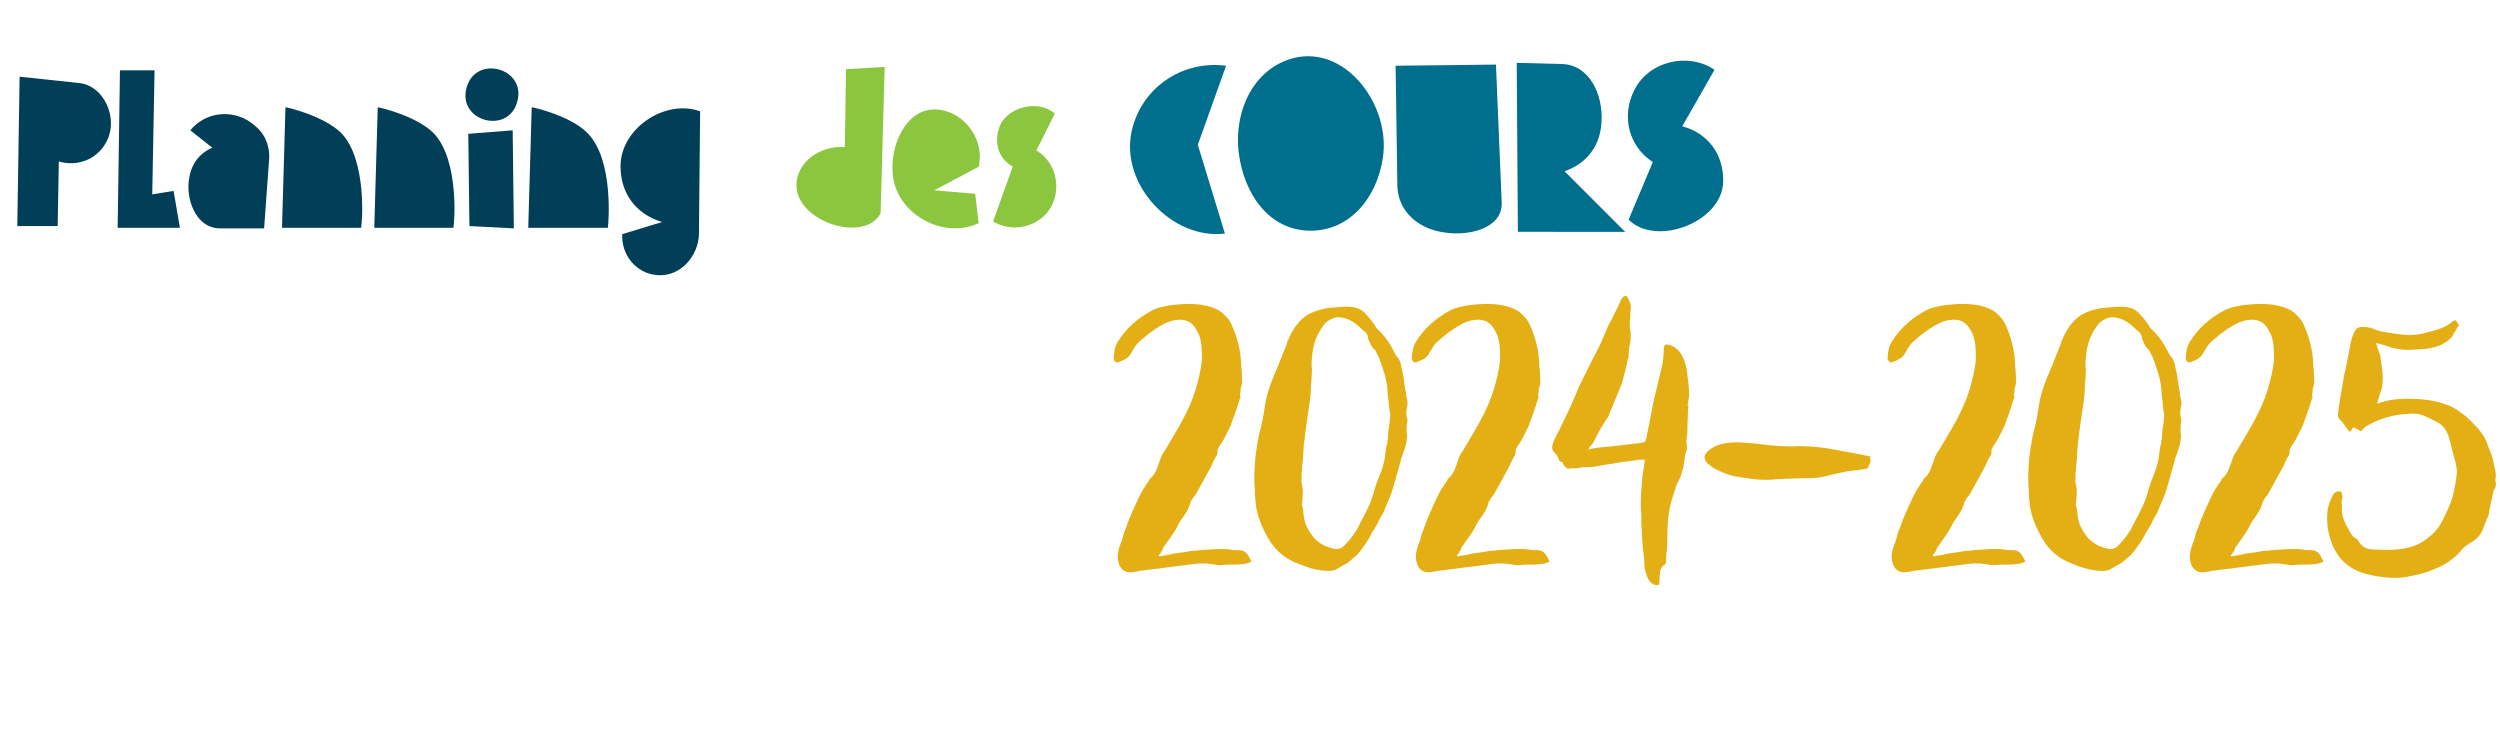 <svg xmlns="http://www.w3.org/2000/svg" xmlns:xlink="http://www.w3.org/1999/xlink" id="Calque_1" x="0px" y="0px" viewBox="0 0 433.5 126.4" style="enable-background:new 0 0 433.5 126.4;" xml:space="preserve"><style type="text/css">	.st0{fill:#003F57;}	.st1{fill:#8CC63F;}	.st2{enable-background:new    ;}	.st3{fill:#E4AE15;}	.st4{fill:#006E8D;}</style><g>	<g>		<path class="st0" d="M3,39.1l0.4-25.8l10.3,1.1c4.3,0.4,6.8,6,4.9,9.9c-1.5,3.2-5,4.7-8.4,3.7L10,39.2H3V39.1z"></path>		<path class="st0" d="M20.8,12.2h6l-0.4,21.5l3.7-0.6l1.1,6.4H20.4L20.8,12.2z"></path>		<path class="st0" d="M33,22.6c2.5-3.1,7-3.7,10.3-1.5c2.2,1.5,3.3,3.3,3.4,6l-0.9,12.5h-7.7c-3.7,0-5.7-4.2-5.4-8   c0.3-2.8,1.5-4.8,4.1-6L33,22.6z"></path>		<path class="st0" d="M62.6,39.5H48.9l0.6-20.9c0.3,0,6.7,1.5,9.7,4.5C63.7,27.8,62.8,39,62.6,39.5z"></path>		<path class="st0" d="M78.6,39.5H64.9l0.6-20.9c0.3,0,6.7,1.5,9.7,4.5C79.7,27.8,78.8,39,78.6,39.5z"></path>		<path class="st0" d="M89.7,17.6c-1.5,5.8-10.4,3.5-8.8-2.4C82.5,9.4,91.3,11.8,89.7,17.6z M81.2,23.2l7.7-0.6l0.2,17l-7.7-0.4   L81.2,23.2z"></path>		<path class="st0" d="M105.4,39.5H91.6l0.6-20.9c0.3,0,6.8,1.5,9.7,4.5C106.5,27.8,105.5,39,105.4,39.5z"></path>		<path class="st0" d="M107.6,28.8c0-6.5,7.7-11.7,13.8-9.5l-0.2,21.1c0,4-3.3,7.7-7.3,7.3c-3.6-0.3-6.2-3.5-6-7.1l6.9-2.1   C110.2,37.1,107.6,33.5,107.6,28.8z"></path>		<g>			<g>				<path class="st1" d="M138.1,32.2c0-4.2,4.2-7,8.4-6.7l0.2-13.5l6.7-0.4L152.7,37C149.9,42.2,138.2,38.5,138.1,32.2z"></path>			</g>		</g>		<g>			<g>				<path class="st1" d="M169.7,38.7c-5.9,2.8-13.7-1.3-14.8-7.7c-0.9-5.5,2.2-12.5,7.7-12c4.7,0.4,8.2,5.3,7.1,9.9L162,33l7.1,0.6     L169.7,38.7z"></path>			</g>		</g>		<g>			<g>				<path class="st1" d="M173.2,22.3c1.1-3.7,6.8-5.2,9.7-2.6l-3.2,6.4c3.3,1.9,4.4,6.3,2.6,9.7c-1.9,3.5-6.7,4.7-10.1,2.6l3.4-9.5     C173.2,27.5,172.4,25,173.2,22.3z"></path>			</g>		</g>	</g></g><g class="st2">	<path class="st3" d="M201,96.4c0.1,0.1,0.2,0.1,0.4,0c0.7-0.1,1.4-0.2,2.1-0.4c0.7-0.1,1.4-0.2,2.1-0.3l1.2-0.2  c0.4,0,0.7,0,1.2-0.1c1.3-0.1,2.6-0.2,3.9-0.2c0.5,0,1,0,1.5,0.1c0.5,0.1,1,0.1,1.5,0.1c0.9,0,1.4,0.6,1.7,1.2  c0.2,0.3,0.3,0.6,0.4,0.8c-0.5,0.2-1,0.4-1.5,0.4c-0.7,0.1-1.3,0.1-1.9,0.1c-0.6,0-1.2,0-1.9,0.1c-0.6,0-1.1-0.1-1.7-0.2  c-1.3-0.2-2.5-0.1-3.8,0.1l-8.7,1.1c-0.2,0.1-0.4,0.1-0.6,0.1c-0.2,0.1-0.4,0.1-0.6,0.1c-1,0.2-2-0.4-2.3-1.5  c-0.4-1.2-0.1-2.3,0.3-3.4c0.2-0.4,0.3-0.8,0.4-1.2c0.1-0.4,0.2-0.8,0.4-1.2l0.7-1.9c0.5-1.2,1-2.3,1.6-3.6  c0.3-0.6,0.6-1.2,0.9-1.7c0.2-0.2,0.3-0.4,0.4-0.6l0.5-0.7c0.1-0.1,0.1-0.2,0.1-0.2c0-0.1,0-0.1,0.1-0.2c1-0.8,1.3-2,1.7-3.1  c0.2-0.7,0.5-1.3,0.9-1.8l1-1.7c2-3.3,3.8-6.5,4.7-10.2c0.4-1.7,0.8-3.3,0.7-4.9c0-1.5-0.2-3-1-4.2c-0.7-1.2-1.7-1.9-3.6-1.6  c-1.3,0.2-2.3,0.8-3.4,1.5c-0.9,0.6-1.8,1.3-2.8,2.2c-0.7,0.6-1.1,1.4-1.5,2.1c-0.5,0.9-1.4,1.2-2.2,1.5c-0.4,0.2-0.8-0.3-0.8-0.7  c0.1-0.9,0.1-1.8,0.7-2.8c1.4-2.3,3.4-4.1,6-5.5c1-0.5,2.1-0.7,3.3-0.9c1-0.1,2.1-0.2,3.1-0.2c2,0,4.3,0.4,5.7,1.5  c0.7,0.7,1.3,1.2,1.7,2.2c0.9,2,1.5,4.2,1.6,6.5c0,0.4,0,0.9,0.1,1.2c0,0.8,0.1,1.7,0.1,2.2c-0.1,0.3-0.1,0.6-0.2,0.9  c-0.1,0.2-0.1,0.4-0.1,0.6c0,0.2,0,0.4-0.1,0.6c0,0.1,0,0.2,0.1,0.3c0,0.2,0,0.3-0.1,0.4c-0.4,1.3-0.8,2.6-1.3,3.8  c-0.1,0.3-0.2,0.6-0.3,0.9l-0.4,0.8l-0.4,0.8c-0.2,0.5-0.6,1.1-0.9,1.6c-0.2,0.2-0.3,0.5-0.5,0.8c-0.1,0.2-0.1,0.3-0.1,0.4  c0.1,0.5-0.2,0.9-0.4,1.2c-0.1,0.2-0.2,0.4-0.3,0.6c-0.1,0.2-0.2,0.5-0.3,0.7c-0.9,1.7-1.8,3.3-2.8,5.1c-0.2,0.2-0.3,0.4-0.5,0.6  l-0.2,0.4c-0.1,0.1-0.2,0.2-0.2,0.4c-0.3,1.2-1,2.1-1.7,3.1c-0.2,0.3-0.4,0.6-0.5,0.9c-0.3,0.6-0.8,1.4-1.4,2.2l-0.9,1.3  c-0.1,0.1-0.2,0.2-0.2,0.2c-0.1,0.7-0.5,1-1,1.7C200.7,96.3,200.9,96.3,201,96.4z"></path>	<path class="st3" d="M236.6,54.2c0.3,0.3,0.6,0.7,0.9,1c0.3,0.4,0.6,0.8,0.9,1.2l0.2,0.4c0.1,0.1,0.2,0.2,0.3,0.3  c1.3,1.2,2.2,2.6,3,4.2c0.1,0.2,0.2,0.4,0.4,0.6c0.5,0.6,0.6,1.1,0.7,1.8c0.2,0.7,0.3,1.3,0.4,2c0.1,0.7,0.2,1.3,0.3,2  c0.1,0.2,0.1,0.4,0.1,0.6c0,0.2,0.1,0.5,0.1,0.7c0.2,0.5,0.2,1,0.1,1.5c-0.2,0.7-0.2,1.5,0,2.2c0.1,0.1,0.1,0.2,0.1,0.2  c-0.1,0.1-0.1,0.2-0.1,0.3c-0.1,0.5-0.1,1-0.1,1.5c0.2,1.4-0.1,2.6-0.6,3.9c-0.2,0.6-0.4,1-0.5,1.6l-1.3,4.6  c-0.3,1-0.7,1.9-1.1,2.8c-0.1,0.2-0.2,0.5-0.3,0.7c-0.1,0.3-0.2,0.6-0.4,0.9c-0.3,0.5-0.6,1-0.8,1.5c-0.3,0.6-0.6,1-0.9,1.5  c-0.1,0.1-0.2,0.2-0.2,0.4c-0.7,1.3-1.4,2.3-2.3,3.4c-0.2,0.2-0.3,0.4-0.5,0.5c-0.2,0.1-0.4,0.3-0.6,0.5c-0.3,0.3-0.6,0.5-0.9,0.7  c-0.4,0.2-0.9,0.5-1.4,0.8c-0.4,0.3-1,0.5-1.6,0.5c-2.2,0-4.1-0.7-6-1.5c-2.3-1-3.9-2.7-5-4.9c-1-1.9-1.7-3.8-1.8-5.8  c-0.1-0.7-0.1-1.4-0.1-2c-0.1-0.6-0.1-1.2-0.1-1.9c0-1.3,0.1-2.6,0.2-3.8c0.2-1.4,0.4-2.8,0.7-4.1c0.4-1.4,0.7-2.9,0.9-4.4  c0.4-2.9,1.5-5.2,2.3-7.1l1.1-2.8c0.1-0.2,0.2-0.5,0.3-0.7c0.1-0.2,0.2-0.5,0.2-0.7c0.2-0.4,0.4-0.9,0.6-1.3c0.4-0.8,1-1.8,2.1-2.8  c1-0.9,2.6-1.5,4.4-1.8l2.5-0.2C234.4,53.1,235.7,53.3,236.6,54.2z M241,71.5c-0.1-0.6-0.2-1.2-0.2-1.8c-0.1-0.6-0.2-1.2-0.2-1.9  c-0.1-2-0.8-3.9-1.5-5.8l-0.4-0.8c-0.1-0.3-0.3-0.6-0.5-0.7c-0.4-0.4-0.6-0.9-0.9-1.6c-0.1-0.1-0.1-0.2-0.1-0.4  c0-0.1,0-0.2-0.1-0.4c-0.1-0.1-0.1-0.2-0.1-0.2s-0.1-0.2-0.1-0.2c-0.6-0.4-1-0.9-1.5-1.3c-1-0.9-2.3-1.4-3.5-1.4  c-0.6,0.1-1.1,0.3-1.7,0.7c-0.3,0.2-0.5,0.4-0.7,0.7c-0.2,0.3-0.4,0.6-0.6,0.9c-0.9,1.5-1.3,3.1-1.4,4.7c-0.1,0.7-0.1,1.4,0,2  c0,0.7-0.1,1.4-0.1,2.1c-0.1,0.4-0.1,0.9-0.1,1.4c0,1-0.2,2.2-0.4,3.6c-0.2,1.5-0.5,3.2-0.7,5.1c-0.2,1.4-0.2,2.6-0.3,3.9  c-0.1,0.3-0.1,0.6-0.1,0.9c0,0.3,0,0.6-0.1,0.9V83c-0.1,0.4,0,0.8,0.1,1.2c0.2,0.9,0.1,1.8,0,2.7v0.4c-0.1,0.2-0.1,0.3,0,0.4  c0.1,0.4,0.2,0.8,0.2,1.2c0.1,0.8,0.2,1.8,0.8,2.8c0.2,0.5,0.6,0.9,0.9,1.4c0.9,1,2,1.7,3.4,2c0.7,0.2,1.4,0.1,1.9-0.4  c1.2-1.2,1.8-2.1,2.3-2.9c0.2-0.4,0.4-0.8,0.6-1.2c0.9-1.7,1.8-3.3,2.3-5.2c0.3-1.2,0.7-2.2,1.2-3.4c0.3-0.8,0.6-1.7,0.7-2.5  c0.1-0.8,0.2-1.7,0.4-2.5c0.1-0.1,0.1-0.2,0.1-0.3c-0.1-0.1-0.1-0.2,0-0.3c0.1-0.4,0.1-0.7,0.1-1.1c0-0.3,0.1-0.7,0.1-1  c0.1-0.6,0.2-1.2,0.2-1.7C241.1,72.1,241.1,71.8,241,71.5z"></path>	<path class="st3" d="M252.7,96.4c0.1,0.1,0.2,0.1,0.4,0c0.7-0.1,1.4-0.2,2.1-0.4c0.7-0.1,1.4-0.2,2.1-0.3l1.2-0.2  c0.4,0,0.7,0,1.2-0.1c1.3-0.1,2.6-0.2,3.9-0.2c0.5,0,1,0,1.5,0.1c0.5,0.1,1,0.1,1.5,0.1c0.9,0,1.4,0.6,1.7,1.2  c0.2,0.3,0.3,0.6,0.4,0.8c-0.5,0.2-1,0.4-1.5,0.4c-0.7,0.1-1.3,0.1-1.9,0.1c-0.6,0-1.2,0-1.9,0.1c-0.6,0-1.1-0.1-1.7-0.2  c-1.3-0.2-2.5-0.1-3.8,0.1l-8.7,1.1c-0.2,0.1-0.4,0.1-0.6,0.1c-0.2,0.1-0.4,0.1-0.6,0.1c-1,0.2-2-0.4-2.3-1.5  c-0.4-1.2-0.1-2.3,0.3-3.4c0.2-0.4,0.3-0.8,0.4-1.2c0.1-0.4,0.2-0.8,0.4-1.2l0.7-1.9c0.5-1.2,1-2.3,1.6-3.6  c0.3-0.6,0.6-1.2,0.9-1.7c0.2-0.2,0.3-0.4,0.4-0.6l0.5-0.7c0.1-0.1,0.1-0.2,0.1-0.2c0-0.1,0-0.1,0.1-0.2c1-0.8,1.3-2,1.7-3.1  c0.2-0.7,0.5-1.3,0.9-1.8l1-1.7c2-3.3,3.8-6.5,4.7-10.2c0.4-1.7,0.8-3.3,0.7-4.9c0-1.5-0.2-3-1-4.2c-0.7-1.2-1.7-1.9-3.6-1.6  c-1.3,0.2-2.3,0.8-3.4,1.5c-0.9,0.6-1.8,1.3-2.8,2.2c-0.7,0.6-1.1,1.4-1.5,2.1c-0.5,0.9-1.4,1.2-2.2,1.5c-0.4,0.2-0.8-0.3-0.8-0.7  c0.1-0.9,0.1-1.8,0.7-2.8c1.4-2.3,3.4-4.1,6-5.5c1-0.5,2.1-0.7,3.3-0.9c1-0.1,2.1-0.2,3.1-0.2c2,0,4.3,0.4,5.7,1.5  c0.7,0.7,1.3,1.2,1.7,2.2c0.9,2,1.5,4.2,1.6,6.5c0,0.4,0,0.9,0.1,1.2c0,0.8,0.1,1.7,0.1,2.2c-0.1,0.3-0.1,0.6-0.2,0.9  c-0.1,0.2-0.1,0.4-0.1,0.6c0,0.2,0,0.4-0.1,0.6c0,0.1,0,0.2,0.1,0.3c0,0.2,0,0.3-0.1,0.4c-0.4,1.3-0.8,2.6-1.3,3.8  c-0.1,0.3-0.2,0.6-0.3,0.9l-0.4,0.8l-0.4,0.8c-0.2,0.5-0.6,1.1-0.9,1.6c-0.2,0.2-0.3,0.5-0.5,0.8c-0.1,0.2-0.1,0.3-0.1,0.4  c0.1,0.5-0.2,0.9-0.4,1.2c-0.1,0.2-0.2,0.4-0.3,0.6c-0.1,0.2-0.2,0.5-0.3,0.7c-0.9,1.7-1.8,3.3-2.8,5.1c-0.2,0.2-0.3,0.4-0.5,0.6  l-0.2,0.4c-0.1,0.1-0.2,0.2-0.2,0.4c-0.3,1.2-1,2.1-1.7,3.1c-0.2,0.3-0.4,0.6-0.5,0.9c-0.3,0.6-0.8,1.4-1.4,2.2l-0.9,1.3  c-0.1,0.1-0.2,0.2-0.2,0.2c-0.1,0.7-0.5,1-1,1.7C252.3,96.3,252.5,96.3,252.7,96.4z"></path>	<path class="st3" d="M277.3,77.6l2.1-0.2c0.9-0.1,1.7-0.2,2.6-0.3c0.9-0.1,1.7-0.2,2.6-0.3c0.7-0.2,0.7-0.1,0.9-0.9  c0.2-1,0.4-2.1,0.6-3.1c0.2-1,0.4-2.1,0.6-3.1c0.2-0.8,0.4-1.7,0.6-2.5l0.6-2.5c0.4-1.4,0.6-2.8,0.6-4.2c0-0.6,0.3-0.9,0.9-0.7  c1.9,0.4,2.8,2.6,3.1,4.4c0.2,1.7,0.4,3.2,0.4,4.2l-0.2,1.6c-0.1,0.1-0.1,0.2,0,0.4c0.1,0.2,0.1,0.3,0,0.4c0,1.2-0.1,2.2-0.1,3.4  c0,0.6,0,1-0.1,1.5s-0.1,1,0,1.6c0.1,0.3,0,0.6-0.1,0.9c-0.2,0.6-0.3,1.4-0.4,2.2s-0.4,1.6-0.6,2.3c-0.2,0.3-0.3,0.7-0.5,1  l-0.2,0.4c-0.2,0.7-0.4,1.2-0.6,1.9c-0.9,2.6-1,5.3-1,8c0,0.6,0,1.1-0.1,1.7s-0.1,1.1-0.1,1.7c0,0.2-0.1,0.3-0.2,0.5  c-0.8,0.4-0.9,1.2-0.9,2c0,0.5-0.1,1-0.1,1.5c-0.8,0.2-1.3-0.2-1.7-0.7c-0.5-0.7-0.6-1.4-0.8-2.1c-0.1-0.6-0.1-1.2-0.1-1.7  l-0.2-1.7c-0.1-1-0.2-2-0.2-3c-0.1-1-0.1-2-0.1-3c-0.2-2.2,0-4.4,0.2-6.6c0-0.4,0.1-0.8,0.2-1.2l0.2-1.7h-0.8c-0.2,0-0.5,0-0.7,0.1  c-1.4,0.2-2.6,0.3-4.1,0.6l-1.4,0.2c-1,0.2-1.8,0.4-2.8,0.4c-0.5,0-1,0-1.5,0.1c-0.3,0.1-0.7,0.1-1,0.1s-0.7,0-1,0.1  c-0.3-0.2-0.7-0.4-0.9-1c0-0.1-0.1-0.2-0.3-0.2c-0.2-0.1-0.4-0.2-0.4-0.5c-0.1-0.1-0.1-0.3-0.3-0.6c-0.2-0.2-0.4-0.5-0.7-0.8  c-0.5-1,0.4-2.2,1.1-3.7s1.5-3,2.1-4.4l0.9-2.1c0.4-1,0.9-2,1.4-3l1.1-2.2c0.7-1.4,1.5-2.8,2.1-4.3l0.9-2.1l0.6-1.1  c0.3-0.7,0.7-1.4,1-2l0.4-0.9c0.2-0.6,0.9-1.7,1.4-0.7c0.3,0.6,0.5,1,0.5,1.6c-0.1,0.6-0.1,1.2-0.1,1.7c-0.1,0.6-0.1,1.2-0.1,1.7  v0.1c0.2,0.8,0.2,1.7,0.1,2.5c-0.1,0.4-0.2,0.8-0.2,1.2c-0.1,0.4-0.1,0.8-0.1,1.2c0.1,0.1,0,0.2-0.1,0.4c-0.2,1.3-0.6,2.5-0.9,3.8  c-0.2,0.7-0.5,1.4-0.8,2.1l-0.9,2.2l-0.9,2.2l-0.2,0.2c-0.3,0.6-0.7,1.1-1,1.6l-0.9,1.7l-0.4,0.8c-0.2,0.3-0.4,0.6-0.6,0.7  c-0.1,0.1-0.1,0.2-0.1,0.2l-0.2,0.4C275.8,77.8,276.6,77.7,277.3,77.6z"></path>	<path class="st3" d="M324.3,79.6c0.2,0.3,0,0.7-0.2,1l-0.2,0.6c-0.8,0.2-1.7,0.3-2.6,0.4c-1,0.1-2,0.3-3.2,0.6  c-1.2,0.3-2.3,0.6-3.6,0.7c-2.2,0-4.4,0.1-6.6,0.2c-0.7,0.1-1.3,0.1-1.9,0.1c-1.2,0-2.8-0.2-4.5-0.5c-1.7-0.2-3.1-0.9-4.1-1.4  c-1-0.6-2.5-1.6-1.5-2.8c1.5-1.7,3.9-1.8,5.7-1.8c0.9,0.1,1.8,0.1,2.7,0.2c2.2,0.3,4.2,0.5,6.4,0.5c1.7-0.1,3.4,0,5.1,0.2  c1.7,0.2,3.4,0.6,5.2,0.9c0.6,0.1,1.2,0.2,1.7,0.3l1.8,0.4C324.2,79.3,324.2,79.5,324.3,79.6z"></path>	<path class="st3" d="M335.2,96.4c0.1,0.1,0.2,0.1,0.4,0c0.7-0.1,1.4-0.2,2.1-0.4c0.7-0.1,1.4-0.2,2.1-0.3l1.2-0.2  c0.4,0,0.7,0,1.2-0.1c1.3-0.1,2.6-0.2,3.9-0.2c0.5,0,1,0,1.5,0.1c0.5,0.1,1,0.1,1.5,0.1c0.9,0,1.4,0.6,1.7,1.2  c0.2,0.3,0.3,0.6,0.4,0.8c-0.5,0.2-1,0.4-1.5,0.4c-0.7,0.1-1.3,0.1-1.9,0.1s-1.2,0-1.9,0.1c-0.6,0-1.1-0.1-1.7-0.2  c-1.3-0.2-2.5-0.1-3.8,0.1l-8.7,1.1c-0.2,0.1-0.4,0.1-0.6,0.1c-0.2,0.1-0.4,0.1-0.6,0.1c-1,0.2-2-0.4-2.3-1.5  c-0.4-1.2-0.1-2.3,0.3-3.4c0.2-0.4,0.3-0.8,0.4-1.2c0.1-0.4,0.2-0.8,0.4-1.2l0.7-1.9c0.5-1.2,1-2.3,1.6-3.6  c0.3-0.6,0.6-1.2,0.9-1.7c0.2-0.2,0.3-0.4,0.4-0.6l0.5-0.7c0.1-0.1,0.1-0.2,0.1-0.2c0-0.1,0-0.1,0.1-0.2c1-0.8,1.3-2,1.7-3.1  c0.2-0.7,0.5-1.3,0.9-1.8l1-1.7c2-3.3,3.8-6.5,4.7-10.2c0.4-1.7,0.8-3.3,0.7-4.9c0-1.5-0.2-3-1-4.2c-0.7-1.2-1.7-1.9-3.6-1.6  c-1.3,0.2-2.3,0.8-3.4,1.5c-0.9,0.6-1.8,1.3-2.8,2.2c-0.7,0.6-1.1,1.4-1.5,2.1c-0.5,0.9-1.4,1.2-2.2,1.5c-0.4,0.2-0.8-0.3-0.8-0.7  c0.1-0.9,0.1-1.8,0.7-2.8c1.4-2.3,3.4-4.1,6-5.5c1-0.5,2.1-0.7,3.3-0.9c1-0.1,2.1-0.2,3.1-0.2c2,0,4.3,0.4,5.7,1.5  c0.7,0.7,1.3,1.2,1.7,2.2c0.9,2,1.5,4.2,1.6,6.5c0,0.4,0,0.9,0.1,1.2c0,0.8,0.1,1.7,0.1,2.2c-0.1,0.3-0.1,0.6-0.2,0.9  c-0.1,0.2-0.1,0.4-0.1,0.6c0,0.2,0,0.4-0.1,0.6c0,0.1,0,0.2,0.1,0.3c0,0.2,0,0.3-0.1,0.4c-0.4,1.3-0.8,2.6-1.3,3.8  c-0.1,0.3-0.2,0.6-0.3,0.9l-0.4,0.8l-0.4,0.8c-0.2,0.5-0.6,1.1-0.9,1.6c-0.2,0.2-0.3,0.5-0.5,0.8c-0.1,0.2-0.1,0.3-0.1,0.4  c0.1,0.5-0.2,0.9-0.4,1.2c-0.1,0.2-0.2,0.4-0.3,0.6c-0.1,0.2-0.2,0.5-0.3,0.7c-0.9,1.7-1.8,3.3-2.8,5.1c-0.2,0.2-0.3,0.4-0.5,0.6  l-0.2,0.4c-0.1,0.1-0.2,0.2-0.2,0.4c-0.3,1.2-1,2.1-1.7,3.1c-0.2,0.3-0.4,0.6-0.5,0.9c-0.3,0.6-0.8,1.4-1.4,2.2l-0.9,1.3  c-0.1,0.1-0.2,0.2-0.2,0.2c-0.1,0.7-0.5,1-1,1.7C334.9,96.3,335,96.3,335.2,96.4z"></path>	<path class="st3" d="M370.8,54.2c0.3,0.3,0.6,0.7,0.9,1c0.3,0.4,0.6,0.8,0.9,1.2l0.2,0.4c0.1,0.1,0.2,0.2,0.3,0.3  c1.3,1.2,2.2,2.6,3,4.2c0.1,0.2,0.2,0.4,0.4,0.6c0.5,0.6,0.6,1.1,0.7,1.8c0.2,0.7,0.3,1.3,0.4,2c0.1,0.7,0.2,1.3,0.3,2  c0.1,0.2,0.1,0.4,0.1,0.6c0,0.2,0.1,0.5,0.1,0.7c0.2,0.5,0.2,1,0.1,1.5c-0.2,0.7-0.2,1.5,0,2.2c0.1,0.1,0.1,0.2,0.1,0.2  c-0.1,0.1-0.1,0.2-0.1,0.3c-0.1,0.5-0.1,1-0.1,1.5c0.2,1.4-0.1,2.6-0.6,3.9c-0.2,0.6-0.4,1-0.5,1.6l-1.3,4.6  c-0.3,1-0.7,1.9-1.1,2.8c-0.1,0.2-0.2,0.5-0.3,0.7c-0.1,0.3-0.2,0.6-0.4,0.9c-0.3,0.5-0.6,1-0.8,1.5c-0.3,0.6-0.6,1-0.9,1.5  c-0.1,0.1-0.2,0.2-0.2,0.4c-0.7,1.3-1.4,2.3-2.3,3.4c-0.2,0.2-0.3,0.4-0.5,0.5c-0.2,0.1-0.4,0.3-0.6,0.5c-0.3,0.3-0.6,0.5-0.9,0.7  c-0.4,0.2-0.9,0.5-1.4,0.8c-0.4,0.3-1,0.5-1.6,0.5c-2.2,0-4.1-0.7-6-1.5c-2.3-1-3.9-2.7-5-4.9c-1-1.9-1.7-3.8-1.8-5.8  c-0.1-0.7-0.1-1.4-0.1-2c-0.1-0.6-0.1-1.2-0.1-1.9c0-1.3,0.1-2.6,0.2-3.8c0.2-1.4,0.4-2.8,0.7-4.1c0.4-1.4,0.7-2.9,0.9-4.4  c0.4-2.9,1.5-5.2,2.3-7.1l1.1-2.8c0.1-0.2,0.2-0.5,0.3-0.7c0.1-0.2,0.2-0.5,0.2-0.7c0.2-0.4,0.4-0.9,0.6-1.3c0.4-0.8,1-1.8,2.1-2.8  c1-0.9,2.6-1.5,4.4-1.8l2.5-0.2C368.6,53.1,369.9,53.3,370.8,54.2z M375.2,71.5c-0.1-0.6-0.2-1.2-0.2-1.8c-0.1-0.6-0.2-1.2-0.2-1.9  c-0.1-2-0.8-3.9-1.5-5.8l-0.4-0.8c-0.1-0.3-0.3-0.6-0.5-0.7c-0.4-0.4-0.6-0.9-0.9-1.6c-0.1-0.1-0.1-0.2-0.1-0.4  c0-0.1,0-0.2-0.1-0.4c-0.1-0.1-0.1-0.2-0.1-0.2s-0.1-0.2-0.1-0.2c-0.6-0.4-1-0.9-1.5-1.3c-1-0.9-2.3-1.4-3.5-1.4  c-0.6,0.1-1.1,0.3-1.7,0.7c-0.3,0.2-0.5,0.4-0.7,0.7c-0.2,0.3-0.4,0.6-0.6,0.9c-0.9,1.5-1.3,3.1-1.4,4.7c-0.1,0.7-0.1,1.4,0,2  c0,0.7-0.1,1.4-0.1,2.1c-0.1,0.4-0.1,0.9-0.1,1.4c0,1-0.2,2.2-0.4,3.6c-0.2,1.5-0.5,3.2-0.7,5.1c-0.2,1.4-0.2,2.6-0.3,3.9  c-0.1,0.3-0.1,0.6-0.1,0.9c0,0.3,0,0.6-0.1,0.9V83c-0.1,0.4,0,0.8,0.1,1.2c0.2,0.9,0.1,1.8,0,2.7v0.4c-0.1,0.2-0.1,0.3,0,0.4  c0.1,0.4,0.2,0.8,0.2,1.2c0.1,0.8,0.2,1.8,0.8,2.8c0.2,0.5,0.6,0.9,0.9,1.4c0.9,1,2,1.7,3.4,2c0.7,0.2,1.4,0.1,1.9-0.4  c1.2-1.2,1.8-2.1,2.3-2.9c0.2-0.4,0.4-0.8,0.6-1.2c0.9-1.7,1.8-3.3,2.3-5.2c0.3-1.2,0.7-2.2,1.2-3.4c0.3-0.8,0.6-1.7,0.7-2.5  c0.1-0.8,0.2-1.7,0.4-2.5c0.1-0.1,0.1-0.2,0.1-0.3c-0.1-0.1-0.1-0.2,0-0.3c0.1-0.4,0.1-0.7,0.1-1.1c0-0.3,0.1-0.7,0.1-1  c0.1-0.6,0.2-1.2,0.2-1.7C375.3,72.1,375.3,71.8,375.2,71.5z"></path>	<path class="st3" d="M386.9,96.4c0.1,0.1,0.2,0.1,0.4,0c0.7-0.1,1.4-0.2,2.1-0.4c0.7-0.1,1.4-0.2,2.1-0.3l1.2-0.2  c0.4,0,0.7,0,1.2-0.1c1.3-0.1,2.6-0.2,3.9-0.2c0.5,0,1,0,1.5,0.1c0.5,0.1,1,0.1,1.5,0.1c0.9,0,1.4,0.6,1.7,1.2  c0.2,0.3,0.3,0.6,0.4,0.8c-0.5,0.2-1,0.4-1.5,0.4c-0.7,0.1-1.3,0.1-1.9,0.1c-0.6,0-1.2,0-1.9,0.1c-0.6,0-1.1-0.1-1.7-0.2  c-1.3-0.2-2.5-0.1-3.8,0.1l-8.7,1.1c-0.2,0.1-0.4,0.1-0.6,0.1c-0.2,0.1-0.4,0.1-0.6,0.1c-1,0.2-2-0.4-2.3-1.5  c-0.4-1.2-0.1-2.3,0.3-3.4c0.2-0.4,0.3-0.8,0.4-1.2c0.1-0.4,0.2-0.8,0.4-1.2l0.7-1.9c0.5-1.2,1-2.3,1.6-3.6  c0.3-0.6,0.6-1.2,0.9-1.7c0.2-0.2,0.3-0.4,0.4-0.6l0.5-0.7c0.1-0.1,0.1-0.2,0.1-0.2c0-0.1,0-0.1,0.1-0.2c1-0.8,1.3-2,1.7-3.1  c0.2-0.7,0.5-1.3,0.9-1.8l1-1.7c2-3.3,3.8-6.5,4.7-10.2c0.4-1.7,0.8-3.3,0.7-4.9c0-1.5-0.2-3-1-4.2c-0.7-1.2-1.7-1.9-3.6-1.6  c-1.3,0.2-2.3,0.8-3.4,1.5c-0.9,0.6-1.8,1.3-2.8,2.2c-0.7,0.6-1.1,1.4-1.5,2.1c-0.5,0.9-1.4,1.2-2.2,1.5c-0.4,0.2-0.8-0.3-0.8-0.7  c0.1-0.9,0.1-1.8,0.7-2.8c1.4-2.3,3.4-4.1,6-5.5c1-0.5,2.1-0.7,3.3-0.9c1-0.1,2.1-0.2,3.1-0.2c2,0,4.3,0.4,5.7,1.5  c0.7,0.7,1.3,1.2,1.7,2.2c0.9,2,1.5,4.2,1.6,6.5c0,0.4,0,0.9,0.1,1.2c0,0.8,0.1,1.7,0.1,2.2c-0.1,0.3-0.1,0.6-0.2,0.9  c-0.1,0.2-0.1,0.4-0.1,0.6c0,0.2,0,0.4-0.1,0.6c0,0.1,0,0.2,0.1,0.3c0,0.2,0,0.3-0.1,0.4c-0.4,1.3-0.8,2.6-1.3,3.8  c-0.1,0.3-0.2,0.6-0.3,0.9l-0.4,0.8l-0.4,0.8c-0.2,0.5-0.6,1.1-0.9,1.6c-0.2,0.2-0.3,0.5-0.5,0.8c-0.1,0.2-0.1,0.3-0.1,0.4  c0.1,0.5-0.2,0.9-0.4,1.2c-0.1,0.2-0.2,0.4-0.3,0.6c-0.1,0.2-0.2,0.5-0.3,0.7c-0.9,1.7-1.8,3.3-2.8,5.1c-0.2,0.2-0.3,0.4-0.5,0.6  l-0.2,0.4c-0.1,0.1-0.2,0.2-0.2,0.4c-0.3,1.2-1,2.1-1.7,3.1c-0.2,0.3-0.4,0.6-0.5,0.9c-0.3,0.6-0.8,1.4-1.4,2.2l-0.9,1.3  c-0.1,0.1-0.2,0.2-0.2,0.2c-0.1,0.7-0.5,1-1,1.7C386.5,96.3,386.7,96.3,386.9,96.4z"></path>	<path class="st3" d="M406,87.1c0.1,0.3,0.1,0.6,0.1,0.7c-0.1,1.2,0.2,2.2,0.7,3.2l0.4,0.7c0.1,0.2,0.2,0.5,0.4,0.7  c0.1,0.2,0.2,0.4,0.4,0.6c0.2,0.2,0.4,0.3,0.6,0.4c0.2,0.1,0.3,0.3,0.4,0.5c0.7,1.2,1.8,1.4,3,1.4c1.8,0.1,3.6,0.1,5.4-0.3  c1-0.2,2-0.6,2.9-1.2c1.3-0.9,2.5-2,3.2-3.5c0.7-1.4,1.4-2.8,1.8-4.2c0.3-1.4,0.6-2.7,0.7-3.9c0.1-0.7-0.1-1.4-0.2-2l-0.6-2.2  c-0.4-1.5-0.6-3.8-2.6-4.8c-0.8-0.4-1.7-0.9-2.5-1.2c-1.5-0.5-2.8-0.2-4.1-0.1c-1.4,0.2-2.7,0.6-3.9,1.1c-0.6,0.2-1.2,0.6-1.8,0.9  c-0.3,0.2-0.6,0.5-0.9,0.9c-0.1-0.1-0.2-0.1-0.3-0.2c-0.2-0.1-0.3-0.1-0.4-0.2c-0.6-0.4-0.7-0.4-1,0.3l-0.1,0.1  c-0.1,0-0.1,0-0.1,0.1l-0.4-0.4c-0.2-0.3-0.5-0.7-0.7-1c-0.2-0.3-0.5-0.6-0.8-0.9c-0.2-0.2-0.2-0.6-0.2-0.8  c0.2-1.9,0.6-3.8,0.9-5.7c0.1-0.7,0.2-1.3,0.4-2l0.7-3.5c0.2-1,0.3-2.1,1-3.3c0.3-0.5,0.9-0.7,1.5-0.6c0.6,0,1.2,0.1,1.8,0.4  c1.3,0.5,2.6,0.6,3.9,0.8c0.7,0.1,1.5,0.2,2.3,0.2c1.5,0,3.2-0.5,4.9-1c0.9-0.3,1.7-0.7,2.4-1.3c0-0.1,0.1-0.1,0.3-0.2h0.1  c0.1,0,0.1,0,0.2-0.1c0.1,0.2,0.2,0.3,0.3,0.4l0.3,0.5c-0.2,0.2-0.3,0.4-0.4,0.6s-0.2,0.4-0.4,0.6l-0.1,0.2  c-0.1,0.1-0.1,0.2-0.1,0.2s-0.1,0.1-0.1,0.2s-0.1,0.2-0.1,0.2c-1.9,2-4.2,2.1-6.3,2.2c-1,0.1-2.1,0.1-3.1-0.1  c-0.6-0.1-1.1-0.2-1.6-0.4l-1.6-0.5c-0.2,0-0.3-0.1-0.6-0.1l0.6,1.8c0.2,0.3,0.2,0.6,0.2,0.9c0.3,2,0.7,4.3-0.1,6  c-0.2,0.6-0.3,1.2-0.5,1.8c0.1-0.1,0.2-0.1,0.4-0.1c0.1,0,0.2,0,0.2-0.1c2.2-0.7,4.2-0.7,6.5-0.6c1.5,0.1,3.1,0.3,4.7,0.9  c1.4,0.4,2.4,1.2,3.6,2.1c0.8,0.7,1.4,1.4,2.1,2.1c0.7,0.9,1.4,1.8,1.7,3l0.6,1.5c0.2,0.5,0.3,1,0.4,1.5c0.1,0.4,0.2,0.9,0.3,1.4  c0.1,0.5,0.1,1,0,1.5c0,0.2,0,0.4,0.1,0.6c0,0.3,0,0.6-0.2,0.9l-0.2,0.4c-0.1,0.2-0.1,0.3-0.1,0.4c-0.3,1.4-0.6,2.6-0.8,3.9  c0,0.1,0,0.1-0.1,0.2c-0.3,0.7-0.6,1.4-0.8,2s-0.6,1.3-1.2,1.8c-0.2,0.2-0.5,0.4-0.8,0.6c-0.6,0.3-1.4,0.9-1.8,1.4  c-0.7,0.9-1.4,1.4-2.2,2c-1,0.7-2,1.1-3,1.5c-1,0.4-2,0.7-3.2,0.9c-2.6,0.7-5.2,0.4-7.8-0.2c-3-0.7-5.2-2.5-6.3-5.5  c-0.7-1.9-0.9-3.7-0.7-5.6c0.1-0.9,0.5-1.8,0.9-2.6c0.3-0.5,0.8-0.9,1.5-0.6l0.2,0.8L406,87.1z"></path></g><g class="st2">	<path class="st4" d="M212.6,11.4l-4.9,13.7l4.7,15.4c-9.2,1.1-18.1-8.5-16.2-17.6C197.8,15.3,204.9,10.4,212.6,11.4z"></path>	<path class="st4" d="M225.1,9.9c8.7-1.5,16,8.6,14.7,17.4c-1,6.9-5.7,12.8-12.7,12.7c-7.1-0.1-11.4-6.4-12.3-13.5  C213.9,19,217.6,11.3,225.1,9.9z"></path>	<path class="st4" d="M242,11.4l17.4-0.2l1,24c0.1,4.4-5.7,5.8-10,5.1c-4.4-0.6-8-3.6-8.1-8.1L242,11.4z"></path>	<path class="st4" d="M263.2,40.3L263,10.9l7.8,0.2c4.8,0.1,7.2,5.3,6.9,10c-0.2,4.2-2.5,7.2-6.4,8.6l10.5,10.5H263.2z"></path>	<path class="st4" d="M297.3,12.1l-5.6,9.8c4.5,1.2,7.2,4.9,7.1,9.6c-0.1,6.9-11.5,11.4-16.4,6.6l4.2-10c-4.2-2.7-5.5-8-3.2-12.5  C285.9,10.6,292.7,9,297.3,12.1z"></path></g></svg>